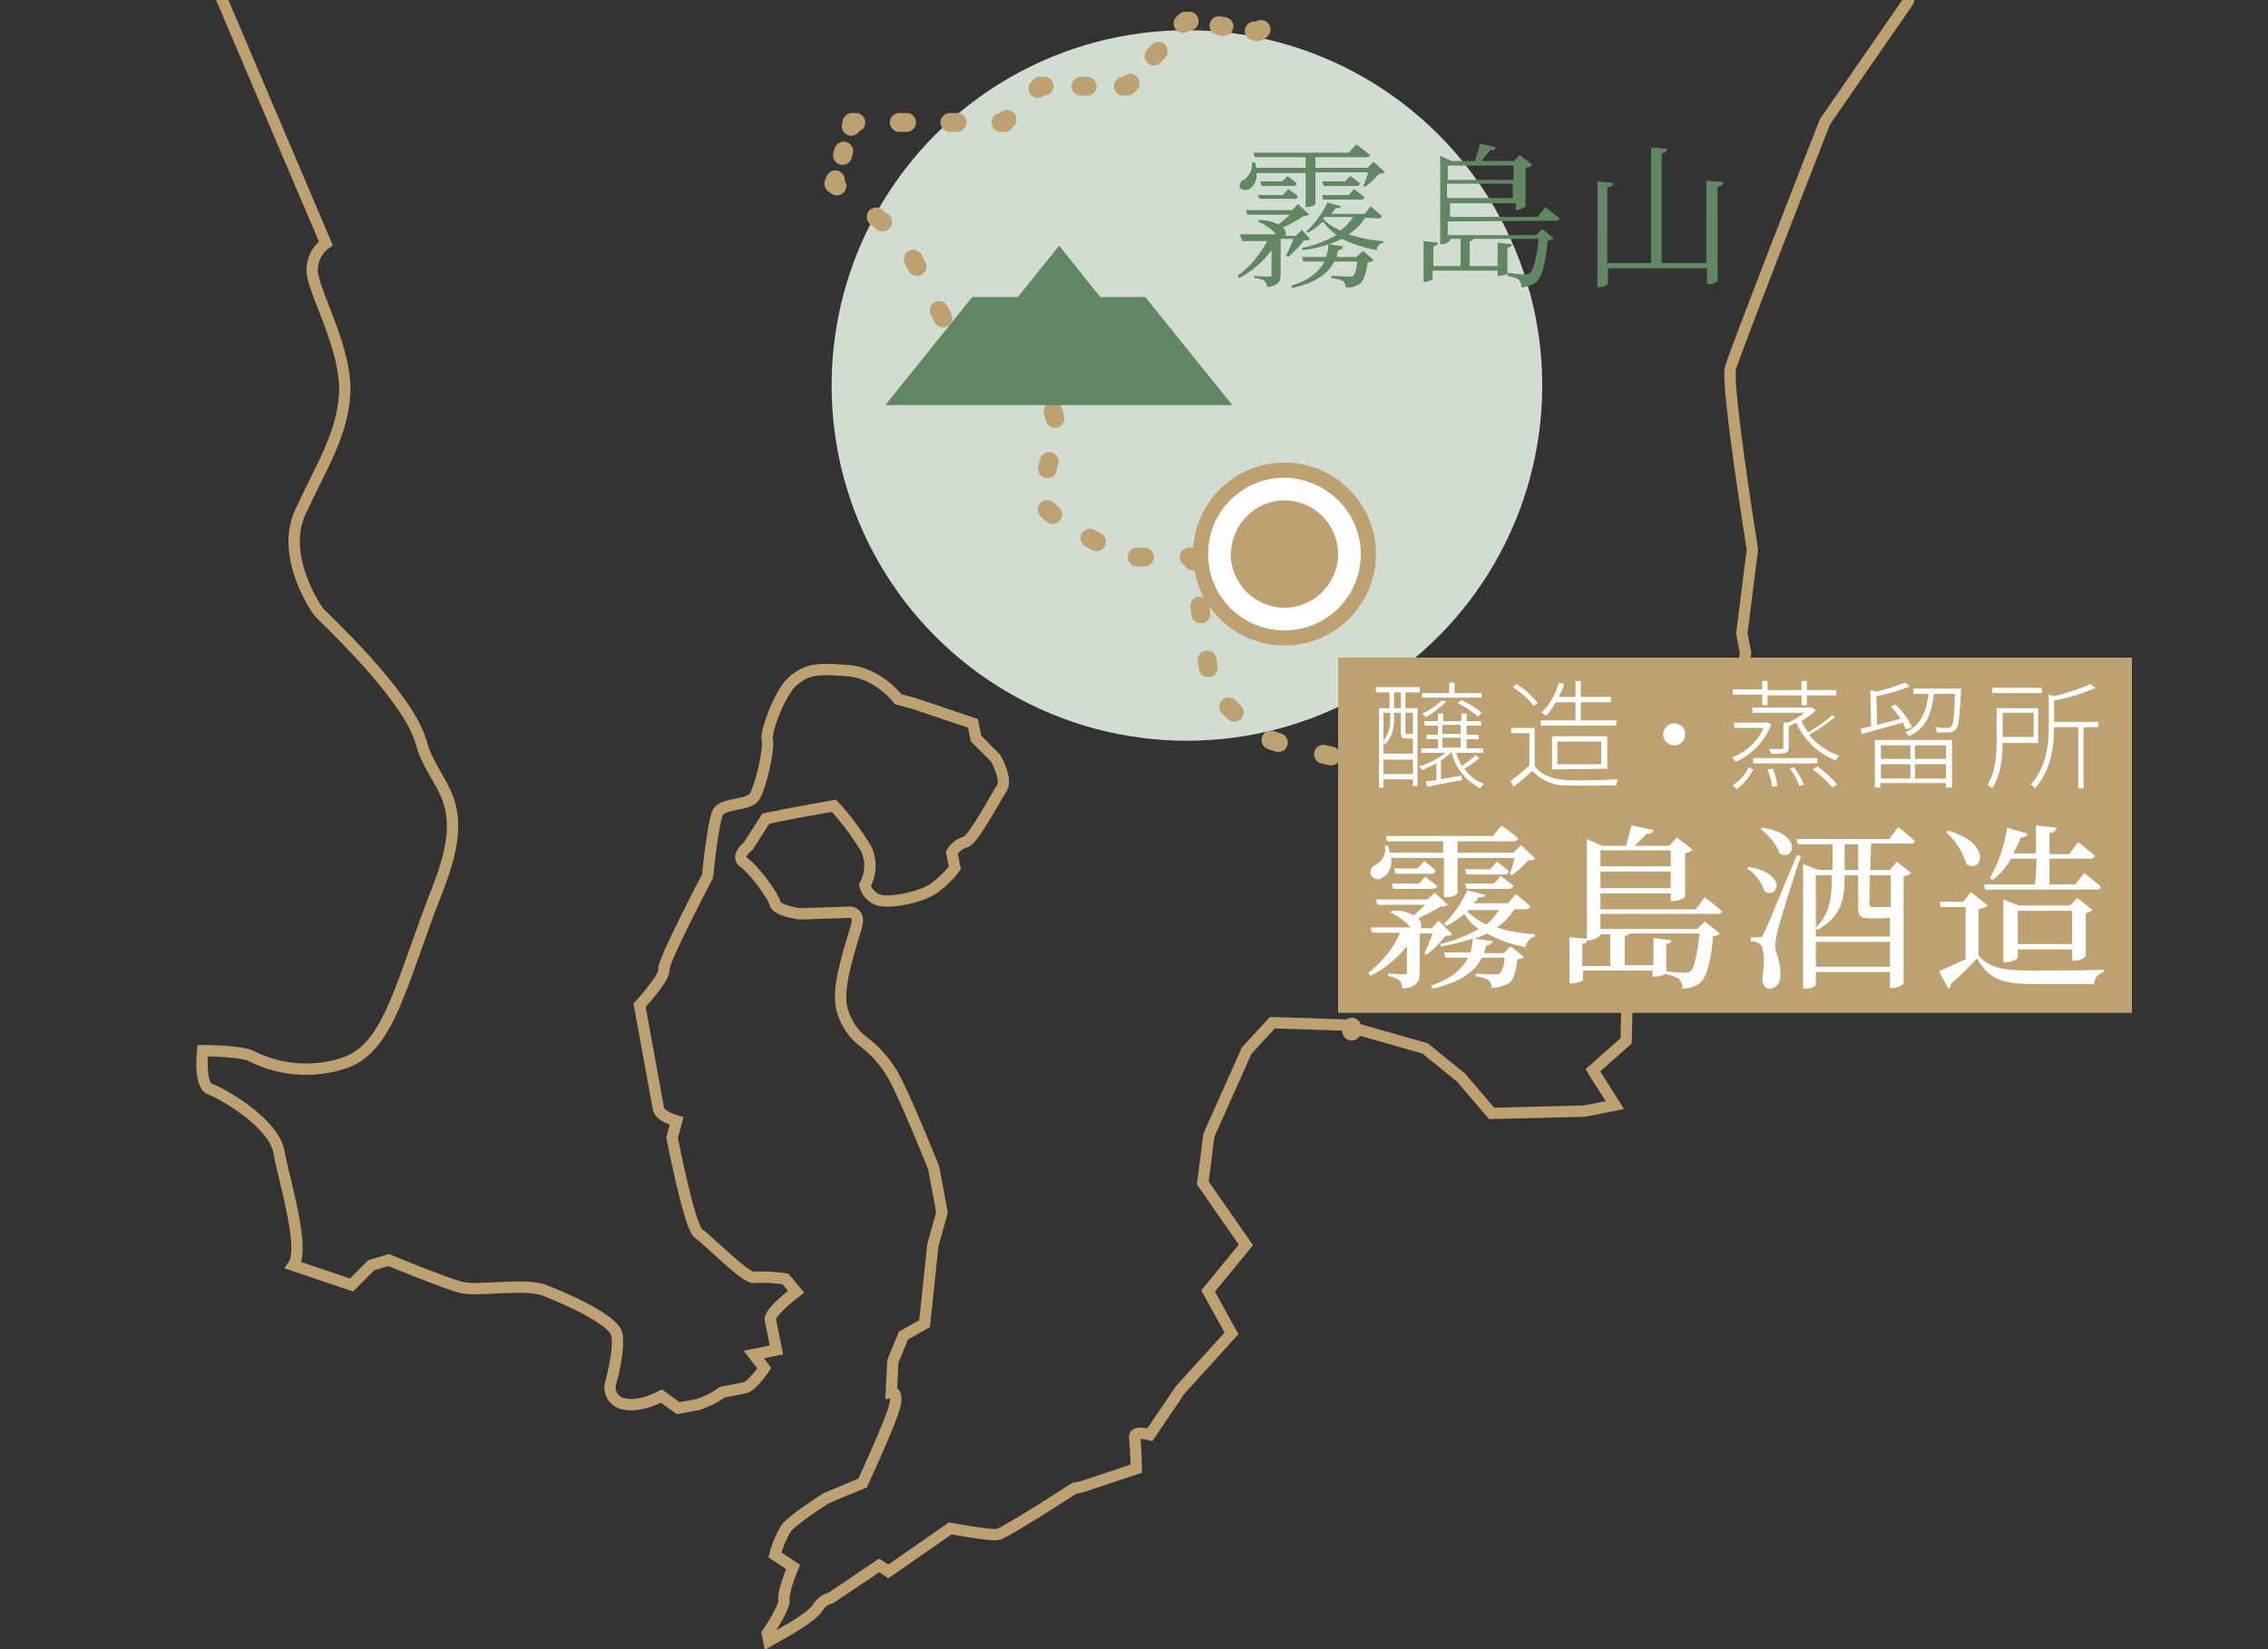 <svg viewBox="0 0 300 218.2" xmlns="http://www.w3.org/2000/svg"><rect x="0" y="0" width="300" height="218.2" fill="#333333" stroke="none"/><clipPath id="a"><path d="M0 0h301v220H0z"/></clipPath><g clip-path="url(#a)"><path d="M43.1 32.2c-1.4 1-2.1 2.8-1.7 4.4.6 3 4.4 9.8 4.2 15.3s-3.3 10.2-5.9 15.9 2 12.6 2.5 13.2S54 92 55.7 98.2s7 7.2 2.2 19.4-6.3 20.7-12 22.9c-4.1 1.5-8.6 1.2-12.5-.7-1.2-.8-6.6-.8-6.6-.8s-.5 4.6 1 5.1 8.4 4.4 9.1 8.3 3.5 12.7 1.9 15l7.7 2.6 2.6-2.6 2.3-.7s7.3 3 9.5 3.6 8.5-.6 11.1.4 9.3 3.9 9.6 5.9c.4 2-.8 6.3-.8 6.3-.4 1.2.3 2.4 1.5 2.8h.1c2.2.6 5.1-1 5.1-1l2.2 1.6 2.7-.5c1.1-.4 2.2-.9 3.1-1.6l3-.6c1-.2 2.6-2.6 2.6-2.6l-1.4-1.8 3-.6-.8-4c-.2-1 3.4-3.7 3.4-3.7l-1.4-1.7c-1.4-.2-2.8-.3-4.2-.2-1 .2-6.1-5-7.3-5.8s-3.5-12.7-3.5-12.7l.6-2.2s-2.2-.6-2.4-1.6L84.6 133s3.4-3.7 3.2-4.7 5.8-12.4 5.8-12.4.7-7.3 1.4-8.5c.8-1.2 4-.8 4.8-2s2-6.5 1.7-7.5 1.7-6.5 3.5-7.9 2.8-1.6 6.9-1.3c4.2.2 6.9 3.8 6.9 3.8l2.2.6 7.7 2.6.4 2 2.6 2.6s1.6 2.8.8 4-3.8 6.9-4.8 7.1c-.7.2-1.4.7-1.8 1.4l.4 2c-.7 1-1.6 1.8-2.6 2.6-1.8 1.4-6.7 2.3-7.9 1.5-.7-.4-1.2-1-1.4-1.8.9-1.6.9-3.6 0-5.1-1.2-1.9-2.5-3.7-4.1-5.4l-5 .9-4 .8-2.3 3.6s-1.8 1.4-.6 2.2 3.9 4.4 4.1 5.4 3.3 1.4 3.3 1.4l6.1-.2s2-.4 1.4 1.8-2.6 7.7-2 10.7c.4 1.8 1.4 3.5 2.9 4.6 1.6 1.2 2.9 2.7 3.9 4.4 1.6 2.8 5.4 12.3 5.4 12.3l1.1 5.9-1.2 4.3-1.1 10.4-2.8 1.6-1.4 3.4-.2 4.1s1-.2.4 2-4.2 10-4.2 10l-4.8 2s-4.6 2.9-5.4 4.1c-.6 1.1-1.1 2.2-1.4 3.4l2.4 1.6s-1.4 3.4-1.2 4.3c.2 1-2.2 4.5-2.2 4.5l.2 1 2.8-1.6s2.8-1.6 3.6-2.7c.4-.7 1-1.2 1.8-1.4l6.4-4.3 1.2.8 8.2-5.7s5.3 1 6.3.8 10.1-6.1 10.1-6.1l1-.2 7.2-2.4c0-1.4-.1-2.7-.2-4.1-.2-1 2-.4 2-.4l4-5.9 6.8-7.5-3.1-5.6 5-6.1-5.7-8.2.8-6.3 5-11.2 3.4-3.7 9.3.3 10.9 3.1 4.8 3.9 4 4.7 12.3-.3 4-.8-2.9-4.6 4.4-3.9.3-14.4 10.4-10.2 3.2-4.7-.6-3 .2-5.2 2.3-13.8-.5-2.6 1.4-11.1s-3.5-21.8-2.9-24 12.5-32.6 12.5-32.6l11-15.9 4-13.1-2.4-16L96.4-14 26.5-6.8z" fill="none" stroke="#bda170" stroke-miterlimit="10" stroke-width="1.5"/><circle cx="157" cy="51" fill="#d1ddd1" r="47"/><g fill="none" stroke="#bda170" stroke-linecap="round" stroke-linejoin="round" stroke-width="2.5"><path d="M156.8-62.8l.1.4"/><path d="M157.7-56.4l2 13.2 4.8 4.8 4.8 6.7V-21" stroke-dasharray="1 6.01"/><path d="M169.3-18v.5l-.5.1m-5.8 1.8l-.4.2v.5"/><path d="M164.7-9.1c2.1 2.6 5.2 7 4.6 9-.2.5-.4.9-.6 1.4" stroke-dasharray="1.08 6.46"/><path d="M166.8 3.9c-.2.2-.4.3-.4.3l-.5-.1"/><path d="M161.9 3.5l-2.6-.4" stroke-dasharray=".67 4.01"/><path d="M157.3 2.8h-.5l-.3.3"/><path d="M153.2 6.8l-2.1 2.4" stroke-dasharray=".81 4.86"/><path d="M149.5 11l-.4.4h-.5"/><path d="M143.8 11.4h-3.3" stroke-dasharray=".81 4.86"/><path d="M138.1 11.4h-.5l-.3.3m-4.1 4.1l-.3.4h-.5"/><path d="M126.6 16.2h-10.5" stroke-dasharray=".96 5.73"/><path d="M113.2 16.2h-.5l-.1.5"/><path d="M111.6 20l-.6 2.2" stroke-dasharray=".58 3.46"/><path d="M110.5 23.8l-.2.5.4.3"/><path d="M115.9 28.7l3.5 2.8 5.8 11.5 9 3.8" stroke-dasharray="1.09 6.52"/><path d="M137.2 48.1l.4.2.1.5"/><path d="M139.3 54.4l.5 1.9c-.6 3.1-1.3 6.2-2.2 9.3-.9 2.4 11.5 8.1 11.5 8.1h5.2" stroke-dasharray=".98 5.85"/><path d="M157.3 73.7h.5v.5"/><path d="M158.7 80.2l1.5 11c2 2.1 4.1 4 6.2 5.9 1.9 1.4 11.5 3.3 11.5 3.3l8.1 8.1v11.3" stroke-dasharray="1.03 6.16"/><path d="M186 123v.5l-.4.2"/><path d="M182.7 125.3l-2 1" stroke-dasharray=".55 3.3"/><path d="M179.3 127.1l-.5.2v.5"/><path d="M178.8 131.5v2.5" stroke-dasharray=".62 3.74"/><path d="M178.8 135.9v.5"/></g><path d="M151.5 39.3L163 53.6h-45.9l11.5-14.3z" fill="#608761"/><path d="M125.7 50.4l14.4-17.9 14.3 17.9" fill="#608761"/><circle cx="169.9" cy="73.3" fill="#bda170" r="12.1"/><path d="M169.9 66.2c3.9 0 7.1 3.2 7.1 7.1s-3.2 7.1-7.1 7.1-7.1-3.2-7.1-7.1c.1-3.9 3.2-7.1 7.1-7.1zm0-3c-5.6 0-10.1 4.5-10.1 10.1s4.5 10.1 10.1 10.1S180 78.9 180 73.3c0-5.5-4.5-10-10.1-10.1z" fill="#fff"/><path d="M177 87h105v47H177z" fill="#bda170"/><path d="M185.9 93.7h1.6V104h-.6v-.9H183v1.1h-.6V93.7h1.4v-2.1H182v-.7h5.8v.7h-1.9zm.1 4c-.5 0-.7-.1-.7-.8v-2.6h-.9v1c0 1.2-.4 2.4-1.2 3.2-.1-.1-.1-.2-.2-.2v1.4h3.9v-2zm-3-3.4V98c.6-.8.9-1.7.9-2.7v-1zm3.9 8.1v-1.9H183v1.9zm-2.5-8.7h.9v-2.1h-.9zm2.5.6h-1v2.6c0 .2 0 .2.2.2h.8zm8.8 6c-.6.5-1.3 1-2 1.4.6.9 1.5 1.6 2.6 2-.2.2-.4.4-.5.6-1.9-1-3.3-2.7-3.8-4.8-.4.4-.9.8-1.4 1.1v2.5c.9-.2 1.8-.3 2.7-.5l.1.6c-1.6.3-3.3.6-4.6.9l-.2-.7 1.4-.2V101c-.6.3-1.3.6-1.9.9-.1-.2-.3-.4-.4-.5 1.3-.4 2.5-1 3.5-1.8H188V99h2.2v-1.2h-1.5v-.6h1.5V96h-1.8v-.6h1.8v-1h.7v1h2.4v-1h.7v1h1.9v.6H194v1.2h1.6v.6H194V99h2.2v.6h-3.6c.2.6.4 1.2.8 1.7.6-.4 1.3-.9 1.8-1.4zm-4.4-7.5c-.8.8-1.7 1.5-2.7 2.1-.2-.2-.3-.4-.5-.5 1-.4 1.8-1 2.6-1.7zm4.7-.5h-7.9v-.6h3.6v-1.4h.7v1.4h3.6zm-5.2 4.8h2.4v-1.2h-2.4zm0 1.8h2.4v-1.3h-2.4zm4.7-4.1c-.8-.7-1.7-1.3-2.7-1.8l.5-.4c1 .5 1.9 1 2.7 1.7zm7.5 6.5c.8 1.2 2.3 1.8 4.2 1.9 1.6.1 5.1 0 6.8-.1-.1.2-.2.5-.2.8-1.6 0-4.9.1-6.5 0-1.7.1-3.4-.6-4.6-1.9-.8.7-1.6 1.4-2.5 2.1l-.4-.8c.9-.6 1.7-1.3 2.5-2V97h-2.4v-.7h3.1zm-.1-7.9c-.8-1-1.7-1.8-2.8-2.5l.5-.4c1.1.7 2 1.5 2.8 2.5zm10.9 2.6h-10v-.7h4.6v-2.4h-2.6c-.4.7-.8 1.3-1.3 1.8-.2-.2-.4-.3-.6-.4 1.1-1.1 1.9-2.5 2.3-4l.7.2c-.2.6-.4 1.1-.7 1.7h2.2v-2.1h.7v2.1h4v.7h-4v2.4h4.7zm-8.5 5.8v-4.4h7.3v4.3zm.7-.7h5.8v-3H206zm15.5-5.4c.8 0 1.5.7 1.4 1.5 0 .8-.7 1.5-1.5 1.4-.8 0-1.4-.7-1.4-1.5 0-.7.6-1.4 1.5-1.4zm12.8.1c-.8 2.2-2.5 4-4.7 5-.1-.2-.3-.4-.5-.6 1.9-.7 3.4-2.1 4.2-3.9h-3.9v-.7h4.4zm-5.1 8.1c.9-.6 1.7-1.4 2.1-2.4l.6.3c-.5 1-1.2 1.9-2.2 2.6zm3.9-12h-3.9v-.7h3.9v-1.1h.7v1.2h4.5v-1.2h.7v1.2h3.9v.7H239v1.3h-.7V92h-4.5v1.3h-.7zm9.6 3c-1.1.9-2.2 1.6-3.4 2.3 1 1.3 2.4 2.2 4 2.8-.2.2-.4.4-.5.6-2.3-.9-4.2-2.7-5.2-5-.3.2-.7.3-1 .5v2.8c0 .4-.1.6-.4.7-.6.1-1.3.2-1.9.1l-.3-.6h1.7s.2-.1.2-.2v-3.3h.6c.8-.3 1.5-.8 2.2-1.3h-6.9v-.7h7.9l.5.4c-.6.5-1.2 1-1.9 1.4.2.5.5 1 .9 1.5 1.1-.7 2.2-1.4 3.2-2.3zm-10.8 6.1v-.7h8.5v.7zm2.6.7c.3.7.5 1.5.6 2.3l-.7.1c-.1-.8-.3-1.6-.6-2.3zm2.8-.2c.5.7 1 1.5 1.3 2.3l-.6.2c-.3-.8-.7-1.6-1.2-2.3zm3.1-.1c1 .7 1.9 1.5 2.6 2.4l-.6.4c-.8-.9-1.6-1.7-2.6-2.4zm11.7-4.9c-.1-.3-.3-.6-.4-.9l-5.4 1.5-.2-.7 1.4-.3-.1-4.8.8.2c1.3-.3 2.6-.7 3.8-1.2l.6.5c-1.4.6-2.9 1-4.4 1.3l.1 3.8 3.1-.8c-.4-.6-.8-1.1-1.3-1.6l.6-.3c.9.8 1.7 1.9 2.2 3zm-4.1 1.4h10.2v6.3h-.8v-.6h-8.7v.6h-.7zm.8.7v1.8h3.9v-1.8zm3.9 4.4v-1.9h-3.9v1.9zm6.7-11.6c-.2 3.5-.3 4.7-.7 5.1-.2.2-.5.4-.8.4h-1.7c0-.2-.1-.5-.2-.7.7.1 1.4.1 1.6.1s.4 0 .5-.2c.3-.3.4-1.4.5-4.3h-2.8c-.3 2.6-1 4.6-3.3 5.6-.1-.2-.3-.4-.5-.5 2.2-1 2.8-2.8 3.1-5.1h-2v-.7h6.3zm-2 7.2h-4.1v1.8h4.1zm0 4.4v-1.9h-4.1v1.9zm7.5-4.8c0 1.9-.2 4.3-1.4 6.1-.2-.2-.4-.3-.6-.5 1.1-1.7 1.2-4 1.2-5.8v-4.3h5.5v4.6h-4.7zm5.2-6.5h-6.6V91h6.6zm-5.2 2.6v3.2h4.1v-3.2zm12.6 1.9h-1.9v8.1h-.7v-8.1h-3.2c0 2.5-.4 5.7-2.5 8.1-.2-.2-.4-.4-.6-.5 2.2-2.4 2.4-5.5 2.4-7.9v-4l.7.2c1.6-.4 3.3-.9 4.8-1.6l.7.5c-1.8.8-3.6 1.3-5.5 1.7v2.8h5.9zm-85.4 27.4c-.2.2-.4.2-.9.2-.7.9-1.5 1.8-2.5 2.5l-.3-.2c.4-.8.8-1.7 1.1-2.6h-1.7v5.1c0 1.2-.3 2-2.3 2.2 0-.4-.1-.8-.4-1.1-.4-.3-1-.5-1.5-.6v-.3s1.7.1 2.1.1.4-.1.4-.4v-3.3c-1.3 1.6-3 3-4.8 3.9l-.3-.4c1.8-1.4 3.3-3.2 4.2-5.3h-3.7l-.2-.7h5.3c-.8-.9-1.7-1.5-2.7-2l.2-.2c1-.1 2 .1 2.9.6.5-.4 1-.9 1.5-1.4h-6.3l-.2-.7h6.8l1-.9 1.7 1.6c-.3.2-.6.3-.9.2-.9.6-2 1.1-3 1.6.4.3.5.9.3 1.3h1.5l.9-1zm-8.1-10.1c.2 1-.2 2.1-1.1 2.6-.5.4-1.2.2-1.5-.3 0 0 0-.1-.1-.1-.1-.6.2-1.1.7-1.3.9-.5 1.4-1.5 1.2-2.5h.4c.1.3.2.6.2.9h7.1v-1.5h-7.4l-.2-.7h14.2l1.1-1.4s1.4 1 2.2 1.7c-.1.3-.3.4-.6.4h-7.4v1.5h7.4l1-1 1.9 1.8c-.3.2-.6.2-.9.2-.7.7-1.4 1.4-2.2 2l-.3-.2c.3-.7.5-1.4.6-2.1h-7.5v4.7c-.4.4-1 .5-1.6.5h-.2v-5.2zm.1 3.4h3.6l.8-.9s1 .7 1.6 1.2c-.1.3-.3.4-.6.4h-5.2zm4.3-3c.5.4 1 .8 1.5 1.3-.1.3-.3.4-.6.4h-4.7l-.2-.7h3.1zm11.9 6.4c-.6 1-1.4 1.8-2.3 2.4 1.6.5 3.3.8 5 .9v.3c-.6.2-1.1.7-1.2 1.4-1.8-.3-3.5-.9-5.1-1.8-.6.3-1.1.5-1.7.7l2.5.3c-.1.3-.4.5-.9.6-.1.3-.2.7-.3 1h2.6l.9-.9 1.8 1.4c-.2.2-.6.3-.9.3-.2 1.8-.5 2.9-1.3 3.3-.6.3-1.4.5-2.1.5 0-.4-.1-.7-.4-1-.5-.3-1.1-.5-1.7-.5v-.4c.8.1 2.1.1 2.5.1.2 0 .5 0 .7-.1.4-.6.6-1.3.6-2.1h-3c-.8 1.7-2.6 3.2-6.5 4.1l-.2-.4c2.7-.9 4.1-2.2 4.9-3.7h-3l-.2-.7h3.5c.2-.6.3-1.2.3-1.8-1.4.4-2.8.8-4.2 1l-.1-.3c1.8-.4 3.5-1.1 5.1-2-.8-.5-1.4-1.2-1.9-2-.7.6-1.5 1.2-2.4 1.6l-.3-.3c1.3-1.2 2.3-2.7 3.1-4.4l2.4.6c-.1.2-.3.4-.9.3-.2.3-.4.6-.7.8h4.6l1-1.2c.7.5 1.3 1 1.9 1.6-.1.3-.3.4-.6.4zm-6.5-3.4h3.8l.9-1s1 .7 1.7 1.3c-.1.2-.3.4-.6.4H194zm4.2-2.9c.5.4 1.1.8 1.6 1.3-.1.3-.3.4-.6.4h-5l-.2-.7h3.3zm-3.9 6.6c.7.7 1.6 1.3 2.5 1.7.7-.5 1.2-1.2 1.7-1.9h-4zm17.6.3v2h12.8l1-1 2 1.6c-.2.2-.6.4-.9.3-.3 3.6-.9 5.6-1.8 6.3-.7.5-1.5.7-2.3.7.1-.5-.1-.9-.4-1.3-.5-.3-1.1-.5-1.7-.6v-.4c.7.1 2 .2 2.4.2.3 0 .5 0 .8-.2.5-.4.9-2.1 1.2-5h-9.3c-.1.2-.4.3-.6.3v3.9h3.8v-3.6l2.4.3c-.1.3-.2.4-.7.5v3.8c0 .2-.8.5-1.5.5h-.3v-.8h-9.2v1.2c0 .2-.8.5-1.5.5h-.3V124l2.3.2V111l2 .9h3.2c.2-.8.5-1.9.7-2.7l2.9.6c-.1.4-.5.6-.9.5-.4.5-1.1 1.1-1.6 1.6h4.6l1-1.1 2.1 1.6c-.3.3-.6.4-1 .5v5.7c0 .2-.9.6-1.6.6h-.3v-1h-9.3v2.1h12.6l1.2-1.6s1.5 1.1 2.3 1.9c-.1.2-.3.3-.6.3zm0 2.7c0 .3-.8.8-1.6.8h-.2c0 .3-.2.4-.6.5v2.9h3.7v-4.2zm0-11.1v2.1h9.3v-2.1zm9.3 5v-2.2h-9.3v2.2zm10.3-2.8c5.2.8 3.9 4.4 2.1 3.2-.4-1.2-1.2-2.3-2.3-3zm6.9-1.4c-1 2.9-2.7 8.4-3 9.6-.2.7-.3 1.4-.4 2.1 0 1.1.8 2.1.7 4.1 0 1-.6 1.7-1.5 1.7-.4 0-.8-.4-.9-1.2.4-2.4.2-4.4-.3-4.7-.3-.2-.8-.4-1.2-.4v-.5h1.1c.3 0 .4 0 .6-.5.4-.8.4-.8 4.4-10.4zm-5.1-3.8c5.5.8 4.2 4.6 2.3 3.4-.5-1.3-1.4-2.4-2.5-3.2zm14.3 5.6h2.6l.9-1.1 1.9 1.5c-.3.3-.6.4-1 .4v14.2c-.4.4-.9.6-1.5.6h-.3v-2.1h-9.8v1.7c0 .1-.5.5-1.4.5h-.3v-16.5l2 .8h1.9v-3.4h-4.6l-.2-.7h12.3l1.2-1.6s1.4 1.1 2.2 1.9c-.1.2-.3.4-.6.3h-5.2zm0 6.4c-1.4 0-1.6-.4-1.6-1.4v-4.3H244v.2c0 2.6-.3 5.3-3.6 7l-.2-.2v1.1h9.8v-2.5c-.5.1-1 .1-1.5.1zm-7.2-5.7v6.9c1.9-1.8 2.1-4.2 2.1-6.6v-.3zm9.8 12.1v-3.3h-9.8v3.3zm-4.2-12.8v-3.4H244v3.4zm1.5.7v3.8c0 .3.1.4.5.4h2.3v-4.2zm14.4 10.6c1.6 1.8 3.4 2 7.4 2 2.7 0 6.4 0 9.2-.1v.3c-.8.2-1.3.8-1.3 1.6h-7.8c-4.3 0-6.1-.6-7.7-3.4-1.1 1.2-2.2 2.3-3.5 3.4.1.2-.1.5-.3.6l-1.2-2.3c.9-.4 2.2-1 3.5-1.6V120h-3.3l-.1-.7h3.1l1-1.3 2.2 1.8c-.3.3-.7.4-1.2.5zm-4-16.5c6 1.7 4.4 5.8 2.4 4.4-.5-1.6-1.4-3.1-2.7-4.2zm11.7 3.7H266c-.6 1.1-1.4 2-2.4 2.8l-.4-.2c1.2-2.1 1.9-4.3 2.3-6.7l2.7.8c-.1.3-.4.5-.9.5-.3.7-.6 1.4-1 2.1h3v-3.7l2.7.3c0 .3-.2.6-.9.7v2.8h2.6l1.2-1.6s1.3 1.1 2.2 1.8c-.1.3-.3.4-.6.4h-5.4v3.4h3.4l1.2-1.5s1.4 1.1 2.2 1.8c-.1.3-.3.4-.6.4h-14.7l-.2-.7h6.8zm4.7 13.5v-1.5h-7.2v1.1c0 .2-.8.6-1.5.6h-.4V119l2 .8h6.8l1-1 2 1.6c-.3.2-.6.4-.9.4v5.7c-.4.4-1 .6-1.5.6zm0-2.2v-4.4h-7.2v4.4z" fill="#fff"/><path d="M173.3 31.6c-.1.2-.4.2-.8.2-.6.8-1.3 1.5-2.1 2.2l-.3-.2c.4-.7.7-1.5 1-2.2h-1.7v4.6c0 1-.2 1.6-1.8 1.8 0-.3-.1-.6-.3-.8-.4-.3-.9-.4-1.4-.4v-.3s1.6.1 1.9.1.4-.1.4-.3v-3.2c-1.1 1.5-2.6 2.8-4.3 3.7l-.2-.3c1.6-1.2 3-2.8 3.9-4.6h-3.3l-.3-.9h4.8c-.7-.8-1.5-1.3-2.4-1.7l.2-.2c.9 0 1.7.2 2.5.6.5-.4 1-.8 1.5-1.3H165l-.2-.6h6.1l.8-.8 1.5 1.4c-.3.1-.5.2-.8.2-.9.6-1.8 1.1-2.7 1.5.4.4.5.8.3 1.1h1.4l.8-.8zm-7.1-8.8c.1.9-.2 1.7-.9 2.2-.5.2-1.1.2-1.3-.2-.1-.4.1-.9.5-1 .8-.5 1.2-1.4 1.1-2.3h.4c.1.2.1.5.2.7h6.5v-1.4H166l-.2-.6h12.6l1-1.1s1.1.8 1.8 1.4c0 .2-.2.3-.5.3H174v1.4h6.9l.8-.8 1.5 1.4c-.1.1-.4.2-.8.2-.5.6-1.1 1.2-1.8 1.7l-.3-.1c.3-.6.5-1.2.7-1.8h-7V27c-.3.3-.7.4-1.1.4h-.2v-4.5h-6.5zm.2 3h3.3l.7-.8c.4.3.9.6 1.3 1-.1.2-.3.4-.5.3h-4.6zm3.9-2.5c.4.3.9.6 1.2 1 0 .2-.2.3-.5.3h-4.1l-.2-.6h2.9zm10 9.9l1.4 1.2c-.2.2-.5.3-.8.3-.2 1.5-.5 2.5-1.1 2.9-.5.3-1.1.5-1.8.4 0-.3-.1-.6-.3-.8-.5-.2-1-.4-1.6-.4v-.3c.7 0 2 .1 2.3.1.2 0 .4 0 .6-.1.4-.6.5-1.2.5-1.9h-3c-.8 1.5-2.3 2.8-5.6 3.5l-.1-.3c2.4-.7 3.7-1.9 4.4-3.2h-2.8l-.2-.6h3.2c.2-.5.3-1.1.3-1.7l2 .3c-.1.3-.4.5-.7.5-.1.3-.1.6-.2.9h2.6zm.3-4.4c-.6.9-1.3 1.6-2.2 2.2 1.5.5 3 .8 4.6.9v.2c-.5.1-.9.5-.9 1-1.6-.3-3.2-.8-4.6-1.5-1.7.8-3.4 1.3-5.2 1.5l-.1-.3c1.6-.3 3.1-.9 4.6-1.7-.7-.5-1.3-1.1-1.8-1.8-.6.6-1.3 1.1-2 1.5l-.2-.2c1.2-1.1 2.1-2.4 2.8-3.8l1.8.5c-.1.2-.2.3-.7.2-.2.3-.4.5-.6.8h4.4l.8-1s.9.7 1.5 1.3c-.1.2-.2.3-.5.3zm-5.7-3h3.5l.7-.8s.8.6 1.4 1.1c0 .2-.2.3-.5.3h-5zm3.7-2.5c.5.3.9.6 1.3 1 0 .2-.2.3-.5.3h-4.3l-.2-.6h3zm-3.6 5.6c.6.7 1.4 1.2 2.3 1.6.7-.5 1.2-1.1 1.7-1.8h-3.8zm16.5.4v1.8h11.7l.8-.8 1.5 1.2c-.2.2-.5.3-.8.3-.2 3.1-.8 5-1.6 5.6-.6.4-1.2.6-1.9.6.1-.4-.1-.7-.3-1-.5-.3-1-.4-1.5-.5v-.4c.7.1 1.9.2 2.3.2.3 0 .5 0 .7-.2.4-.4.9-2 1.1-4.5h-8.6c-.1.2-.3.3-.5.3v3.3h3.7v-3.1l1.9.2c0 .2-.2.4-.6.5v3.3c0 .2-.6.4-1.1.4h-.2v-.7h-8.6v1.1c0 .1-.6.4-1 .4h-.2v-5.4l1.9.2c0 .2-.2.4-.6.5v2.6h3.6v-3.6h-1.4v.2c0 .1-.5.5-1.1.5h-.2V20.6l1.5.7h3.1c.2-.7.5-1.6.7-2.3l2.1.5c-.1.3-.4.4-.8.4-.3.4-.8 1-1.2 1.4h4.4l.7-.8 1.7 1.3c-.2.2-.5.4-.9.4v5.1c-.3.3-.7.4-1.1.5h-.2v-.9h-8.7v1.8h11.6l1-1.3s1.2.9 1.9 1.5c-.1.2-.2.3-.5.3zm0-7.4v1.9h8.7v-1.9zm8.6 4.3v-1.9h-8.7v1.9zm27.9-2.1c-.1.3-.2.5-.8.6v12.4c0 .2-.6.5-1.1.5h-.3v-2.1h-13.1v2c0 .2-.6.5-1.1.5h-.3V24l2.1.2c0 .3-.2.5-.8.6v10h5.8V19.5l2.1.2c0 .3-.2.5-.7.6v14.5h5.9V23.9z" fill="#608761"/></g></svg>